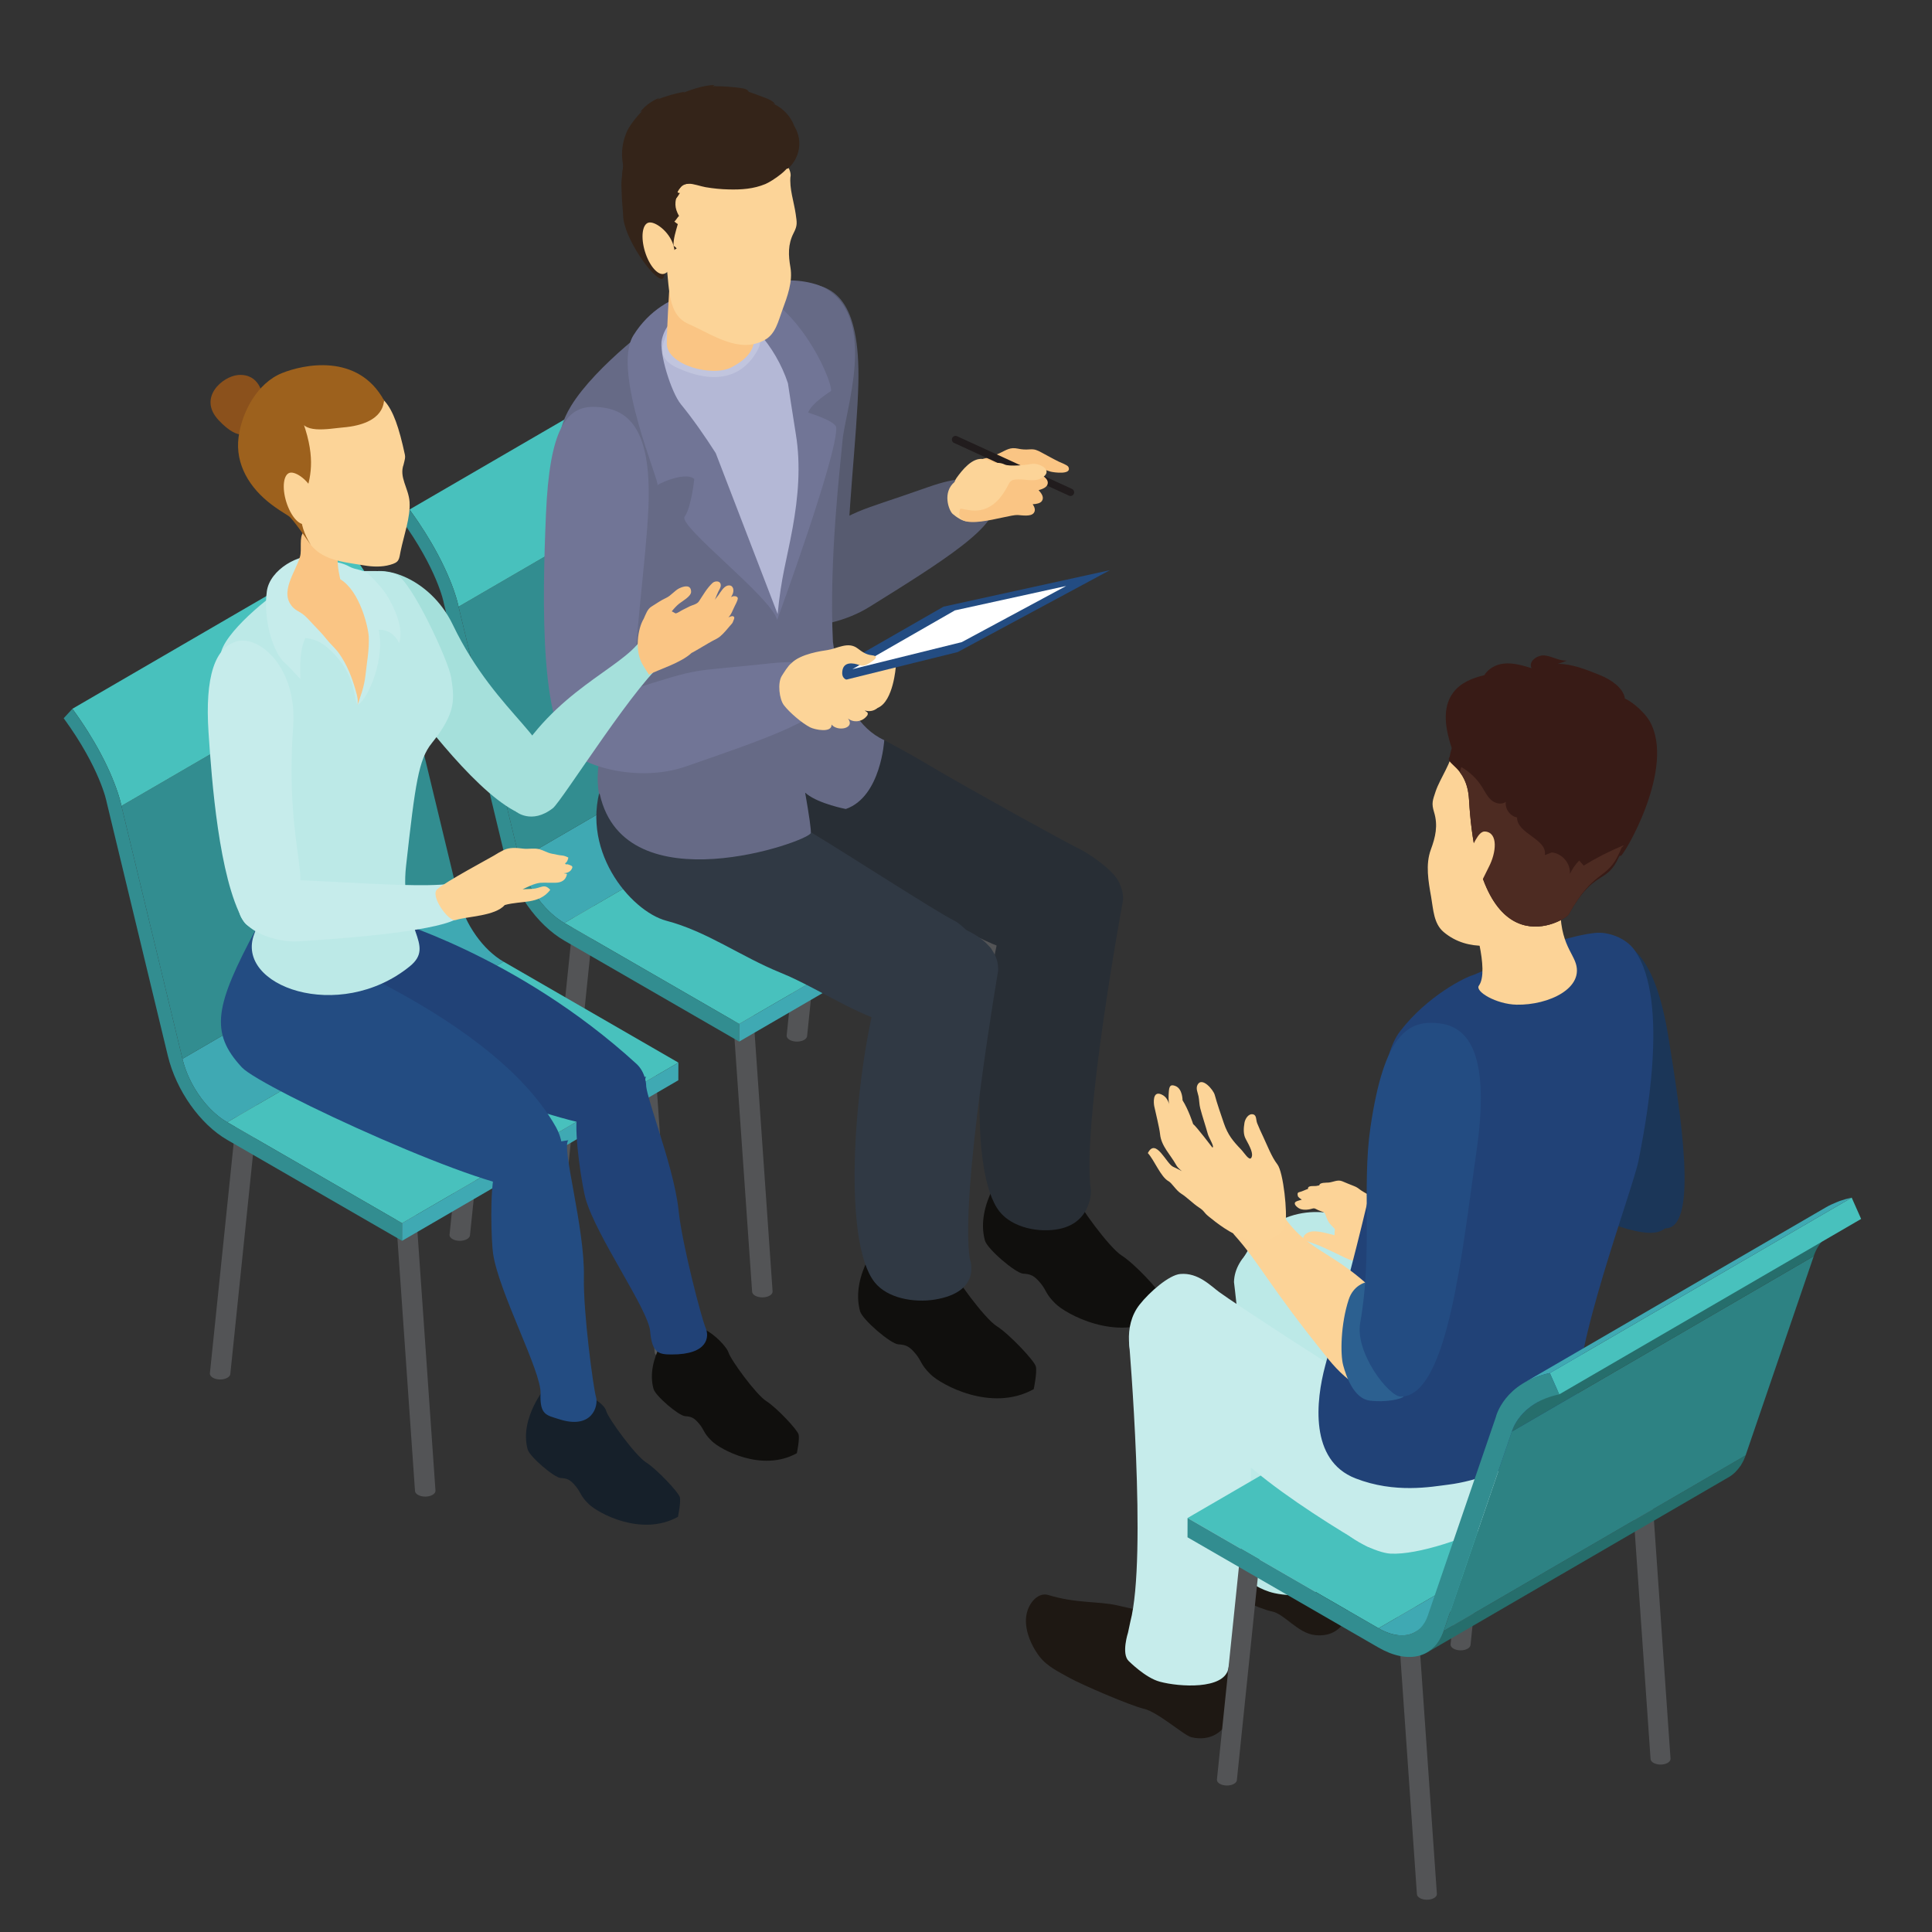 <svg width="182" height="182" viewBox="0 0 182 182" fill="none" xmlns="http://www.w3.org/2000/svg">
<rect x="0" y="0" width="182" height="182" fill="#333333" stroke="none"/>
<mask id="mask0_275_2777" style="mask-type:alpha" maskUnits="userSpaceOnUse" x="0" y="0" width="182" height="182">
<rect width="182" height="182" fill="#D9D9D9"/>
</mask>
<g mask="url(#mask0_275_2777)">
<path d="M72.781 121.663L70.85 93.915H68.918L70.85 121.663C70.85 121.967 71.281 122.216 71.813 122.217C72.347 122.219 72.78 121.973 72.781 121.668V121.663Z" fill="#535456"/>
<path d="M53.459 110.627L56.072 85.336H54.141L51.527 110.627C51.527 110.932 51.958 111.18 52.49 111.184C53.024 111.184 53.457 110.937 53.459 110.633V110.627Z" fill="#535456"/>
<path d="M95.357 108.603L93.426 80.854H91.495L93.426 108.603C93.426 108.906 93.857 109.154 94.389 109.156C94.924 109.158 95.357 108.911 95.357 108.607V108.603Z" fill="#535456"/>
<path d="M76.035 97.567L78.648 72.274H76.717L74.104 97.567C74.104 97.87 74.534 98.12 75.066 98.122C75.601 98.123 76.034 97.878 76.035 97.571V97.567" fill="#535456"/>
<path d="M78.495 71.358C78.485 71.351 78.478 71.344 78.468 71.336C78.241 71.163 78.021 70.975 77.808 70.771C77.805 70.768 77.802 70.766 77.799 70.763C77.584 70.558 77.377 70.338 77.178 70.104C77.17 70.096 77.162 70.088 77.155 70.079C76.967 69.858 76.787 69.627 76.615 69.384C76.594 69.355 76.572 69.324 76.552 69.295C76.382 69.052 76.22 68.803 76.07 68.544C76.06 68.527 76.052 68.512 76.043 68.496C75.889 68.228 75.744 67.954 75.615 67.672C75.612 67.667 75.61 67.662 75.607 67.656C75.474 67.368 75.354 67.076 75.25 66.78C75.247 66.771 75.245 66.763 75.24 66.755C75.136 66.458 75.045 66.154 74.974 65.852L48.947 80.976C48.952 80.996 48.957 81.015 48.962 81.035C48.981 81.115 49.002 81.196 49.025 81.276C49.047 81.355 49.07 81.435 49.094 81.514C49.118 81.592 49.144 81.67 49.169 81.748C49.184 81.791 49.2 81.835 49.215 81.879C49.218 81.888 49.221 81.896 49.224 81.906C49.232 81.927 49.24 81.95 49.248 81.972C49.274 82.046 49.302 82.119 49.33 82.192C49.358 82.263 49.387 82.335 49.417 82.406C49.446 82.476 49.475 82.547 49.507 82.616C49.531 82.671 49.556 82.726 49.581 82.78C49.583 82.786 49.586 82.791 49.589 82.796C49.594 82.808 49.598 82.819 49.604 82.83C49.64 82.906 49.676 82.982 49.714 83.058C49.757 83.146 49.803 83.235 49.85 83.322C49.904 83.423 49.96 83.522 50.017 83.619C50.026 83.636 50.035 83.652 50.044 83.67C50.052 83.682 50.059 83.695 50.066 83.707C50.178 83.899 50.296 84.087 50.419 84.268C50.454 84.32 50.49 84.368 50.526 84.419C50.546 84.45 50.567 84.48 50.589 84.51C50.621 84.554 50.652 84.6 50.684 84.646C50.747 84.73 50.81 84.812 50.875 84.895C50.932 84.968 50.99 85.039 51.05 85.11C51.075 85.142 51.103 85.174 51.129 85.204C51.136 85.212 51.144 85.222 51.152 85.231C51.174 85.256 51.196 85.283 51.219 85.307C51.276 85.374 51.334 85.438 51.393 85.502C51.453 85.566 51.514 85.63 51.574 85.692C51.637 85.755 51.7 85.819 51.764 85.879C51.767 85.882 51.77 85.886 51.774 85.888C51.776 85.892 51.78 85.892 51.782 85.896C51.841 85.952 51.901 86.008 51.961 86.062C52.026 86.12 52.092 86.178 52.159 86.235C52.225 86.29 52.291 86.346 52.358 86.398C52.386 86.419 52.413 86.44 52.441 86.462C52.45 86.468 52.46 86.475 52.469 86.483C52.498 86.503 52.526 86.526 52.554 86.547C52.618 86.594 52.682 86.639 52.746 86.683C52.809 86.727 52.872 86.768 52.935 86.81C52.998 86.848 53.059 86.887 53.122 86.923C53.136 86.932 53.151 86.94 53.166 86.948L79.192 71.823C78.956 71.687 78.723 71.531 78.495 71.358" fill="#3FA9B3"/>
<path d="M43.197 57.151L69.223 42.027L74.974 65.852L48.947 80.976L43.197 57.151Z" fill="#328D90"/>
<path d="M69.223 42.022C69.222 42.017 69.222 42.014 69.22 42.008C69.22 42.004 69.219 41.999 69.218 41.992C69.213 41.971 69.208 41.943 69.199 41.904C69.19 41.856 69.174 41.795 69.156 41.719C69.138 41.643 69.114 41.552 69.084 41.45C69.057 41.348 69.024 41.235 68.986 41.109C68.95 40.992 68.907 40.861 68.861 40.721C68.818 40.59 68.768 40.45 68.713 40.299C68.662 40.159 68.607 40.008 68.545 39.852C68.487 39.704 68.425 39.55 68.358 39.388C68.293 39.231 68.224 39.068 68.15 38.898C68.073 38.73 67.995 38.555 67.911 38.375C67.822 38.188 67.73 37.995 67.631 37.796C67.518 37.568 67.395 37.334 67.267 37.09C67.081 36.739 66.878 36.375 66.656 35.995C66.294 35.375 65.882 34.718 65.417 34.029C65.162 33.654 64.893 33.268 64.605 32.875L38.579 47.999C38.867 48.394 39.137 48.778 39.391 49.152C39.857 49.843 40.268 50.5 40.63 51.12C40.852 51.5 41.055 51.864 41.241 52.214C41.37 52.458 41.492 52.692 41.605 52.922C41.704 53.119 41.797 53.313 41.884 53.5C41.969 53.679 42.048 53.853 42.123 54.023C42.197 54.192 42.267 54.355 42.332 54.512C42.4 54.673 42.462 54.83 42.52 54.976C42.581 55.133 42.636 55.283 42.688 55.423C42.742 55.574 42.791 55.715 42.835 55.847C42.882 55.986 42.923 56.116 42.96 56.236C42.998 56.36 43.031 56.472 43.059 56.574C43.087 56.678 43.111 56.768 43.13 56.844C43.148 56.919 43.163 56.98 43.174 57.028C43.181 57.067 43.187 57.096 43.191 57.116C43.193 57.123 43.194 57.128 43.195 57.133C43.196 57.138 43.196 57.143 43.197 57.145C43.197 57.148 43.197 57.15 43.197 57.151L69.223 42.027C69.223 42.026 69.223 42.024 69.223 42.022" fill="#48C1BD"/>
<path d="M53.166 86.948L79.192 71.823L95.663 81.334L69.637 96.457L53.166 86.948" fill="#48C1BD"/>
<path d="M69.637 96.457L95.663 81.334L95.659 82.996L69.633 98.12L69.637 96.457" fill="#3FA9B3"/>
<path d="M38.579 47.999C42.476 53.333 43.19 57.075 43.197 57.151L48.947 80.976C49.538 83.433 51.24 85.836 53.166 86.948L69.637 96.457L69.633 98.12L53.16 88.609C50.606 87.135 48.356 83.955 47.571 80.696L41.805 56.8C41.805 56.772 41.2 53.611 37.758 48.889L38.579 47.999" fill="#328D90"/>
<path d="M71.226 36.886C71.05 44.813 70.973 58.327 74.846 59.721C75.831 60.075 79.857 57.111 79.824 54.565C79.751 48.769 80.743 41.193 80.86 36.105C81.046 28.184 78.48 26.772 75.681 26.71C72.881 26.646 71.406 28.962 71.226 36.886" fill="#575B70"/>
<path d="M81.915 57.164C88.328 53.167 94.928 49.134 93.385 47.119C92.817 46.376 93.088 43.891 87.432 45.886C79.851 48.558 81.519 47.56 75.103 51.394C73.7 52.234 68.406 55.306 69.789 57.38C71.169 59.458 77.584 59.864 81.915 57.164Z" fill="#575B70"/>
<path d="M94.891 109.874C94.891 109.874 91.835 113.388 92.783 116.859C93.005 117.663 95.673 119.936 96.379 119.982C97.106 120.027 97.412 120.151 98.017 120.872C98.622 121.604 98.462 121.858 99.429 122.811C100.395 123.767 105.138 126.426 109.145 124.206C109.145 124.206 109.483 122.611 109.346 122.063C109.203 121.526 106.846 119.016 105.667 118.275C104.488 117.528 101.568 113.506 101.346 112.719C101.123 111.926 99.932 111.332 99.932 111.332C99.932 111.332 97.922 108.283 94.891 109.874" fill="#100F0D"/>
<path d="M83.124 116.532C83.124 116.532 80.07 120.045 81.018 123.516C81.24 124.32 83.906 126.595 84.614 126.639C85.34 126.684 85.647 126.808 86.252 127.529C86.855 128.263 86.695 128.516 87.662 129.469C88.63 130.425 93.373 133.083 97.379 130.864C97.379 130.864 97.717 129.268 97.579 128.72C97.438 128.183 95.079 125.673 93.901 124.932C92.721 124.185 89.803 120.164 89.581 119.376C89.357 118.583 88.167 117.991 88.167 117.991C88.167 117.991 86.155 114.94 83.124 116.532" fill="#100F0D"/>
<path d="M94.112 88.061C94.697 85.599 94.555 83.593 94.831 80.824C95.032 78.785 105.997 79.825 105.795 84.788C105.795 84.788 101.858 105.959 102.771 112.171C102.771 112.171 102.861 115.124 99.812 115.765C97.902 116.168 95.368 115.659 94.158 114.131C91.189 110.377 92.156 96.328 94.112 88.061" fill="#282E35"/>
<path d="M74.621 80.015C78.16 81.761 81.652 83.395 85.306 84.875C89.633 86.628 93.969 90.063 98.785 90.272C100.239 90.339 103.123 89.537 104.182 87.156C104.791 85.776 105.765 84.244 105.452 83.233C105.101 82.103 102.602 80.419 101.733 79.997C100.103 79.205 90.684 73.977 87.702 72.195C85.268 70.743 83.697 69.941 80.935 68.457C80.935 68.457 77.503 65.748 73.683 71.473C69.623 77.551 69.623 77.551 74.621 80.015" fill="#282E35"/>
<path d="M62.775 86.737C66.587 87.739 69.802 90.112 73.454 91.599C77.782 93.351 82.118 96.783 86.935 96.997C88.39 97.059 91.274 96.26 92.332 93.881C92.944 92.503 94.103 89.463 93.092 89.153C92.039 88.828 90.751 87.137 89.882 86.719C88.255 85.928 79.693 80.38 76.713 78.599C74.278 77.145 72.388 74.537 69.623 73.048C69.623 73.048 59.282 67.044 56.829 73.469C54.373 79.895 59.395 85.847 62.775 86.737" fill="#303944"/>
<path d="M79.032 63.784C79.032 63.784 78.634 63.724 78.469 60.582C78.493 60.94 78.609 62.243 79.032 63.784L78.465 60.488C78.07 52.718 79.2 43.532 79.364 41.542C79.589 38.73 82.677 30.192 77.893 27.238C76.669 26.482 74.429 26.247 73.155 26.534C68.607 27.548 63.478 29.438 62.734 29.734C62.138 29.971 56.145 34.411 53.805 38.224C52.083 41.026 52.848 42.791 53.006 43.546C53.518 45.976 56.506 65.7 56.895 67.94C57.149 69.418 55.941 71.858 56.412 74.732H56.406C56.424 74.732 56.455 74.716 56.477 74.818C56.488 74.863 56.496 74.799 56.508 74.843C58.9 85.378 76.154 79.278 76.376 78.478C76.436 78.263 76.213 76.758 75.855 74.711C75.862 74.707 75.868 74.69 75.874 74.684C75.921 74.73 75.968 74.772 76.017 74.811C77.204 75.736 79.677 76.21 79.677 76.21C82.997 75.063 83.3 69.724 83.3 69.724C80.84 68.606 79.628 65.96 79.032 63.784" fill="#666A86"/>
<path d="M68.744 27.132C68.251 27.183 62.696 26.747 59.671 31.589C57.562 34.969 62.295 45.675 61.93 45.735C61.57 45.797 64.473 44.317 65.402 45.123C65.402 45.123 65.133 47.78 64.496 48.672C63.864 49.568 72.628 56.224 73.213 58.396C73.213 58.396 78.972 42.669 78.771 40.265C78.717 39.652 76.132 38.869 76.132 38.869C76.424 37.987 78.289 36.832 78.289 36.832C78.418 35.656 74.316 26.572 68.744 27.132" fill="#717596"/>
<path d="M67.424 42.684C66.441 41.143 65.259 39.443 64.143 38.083C63.23 36.974 62.052 33.192 62.354 31.957C63.001 29.328 65.525 29.166 67.356 29.145C70.211 29.122 73.091 32.65 74.225 36.1C74.225 36.1 74.707 39.288 74.971 40.903C75.453 43.822 75.193 46.83 74.663 49.751C74.126 52.719 73.59 54.315 73.257 57.848L67.424 42.684" fill="#B4B8D6"/>
<path d="M62.452 33.428C62.452 33.428 62.264 32.856 62.59 32.01C62.685 31.763 62.741 31.543 62.832 31.336L70.796 30.48C70.968 30.59 71.131 30.718 71.29 30.848C71.545 31.322 71.836 32.154 71.359 33.007C70.638 34.3 68.695 36.86 63.818 34.66C63.294 34.424 62.676 34.03 62.452 33.428" fill="#C1C5DE"/>
<path d="M63.046 20.607C63.043 22.804 63.414 23.915 63.11 26.559C63.014 27.403 62.816 31.192 62.816 32.371C62.816 34.372 67.076 35.555 68.912 34.6C71.165 33.428 71.285 32.106 70.823 30.798C70.437 29.706 70.868 27.987 70.471 26.86C70.037 25.612 68.858 24.932 68.858 23.627L63.046 20.607" fill="#FAC584"/>
<path d="M82.348 94.719C82.931 92.259 82.788 90.256 83.064 87.484C83.265 85.44 94.232 86.487 94.028 91.448C94.028 91.448 90.436 112.337 91.352 118.552C91.352 118.552 92.601 121.696 88.046 122.427C86.117 122.735 83.602 122.317 82.392 120.791C79.422 117.032 80.392 102.988 82.348 94.719" fill="#303944"/>
<path d="M74.468 16.575C74.348 17.777 74.784 18.967 74.956 20.151C75.075 20.984 75.136 21.229 74.768 21.94C74.207 23.021 74.265 24.056 74.459 25.181C74.695 26.535 74.175 27.919 73.695 29.221C73.322 30.233 73.07 31.441 72.084 31.999C69.63 33.389 67.138 31.508 64.84 30.509C62.56 29.52 63.186 26.161 62.601 24.171C61.542 20.569 62.876 15.737 66.848 14.499C68.624 13.941 71.494 13.824 73.213 14.624C73.81 14.904 74.92 16.355 74.302 16.977L74.468 16.575" fill="#FCD498"/>
<path d="M61.875 10.201C64.307 8.337 68.818 9.372 72.405 11.4C74.195 12.411 74.429 15.012 74.429 15.012C74.787 15.761 72.646 17.113 72.106 17.335C70.986 17.8 69.855 17.875 68.653 17.845C67.929 17.831 67.164 17.753 66.465 17.633C66.014 17.555 65.311 17.297 64.874 17.307C63.752 17.329 63.617 18.813 63.346 19.679C63.119 20.407 62.814 20.983 62.691 21.777C62.632 22.139 62.938 26.211 62.359 26.268C61.563 26.347 58.74 22.389 58.702 20.307C58.674 18.929 57.574 13.489 61.875 10.201Z" fill="#342419"/>
<path d="M51.432 48.414C51.097 56.338 50.744 69.846 54.584 71.314C55.566 71.694 59.649 68.815 59.67 66.263C59.726 60.311 60.87 52.779 61.082 47.828C61.419 39.911 58.887 38.447 56.094 38.331C53.296 38.208 51.772 40.495 51.432 48.414Z" fill="#717596"/>
<path d="M64.62 72.2C71.43 69.826 78.957 67.394 78.09 65.059C77.766 64.18 78.542 61.848 72.579 62.489C64.588 63.352 66.44 62.763 59.316 65.02C57.757 65.515 51.9 67.29 52.768 69.627C53.636 71.963 59.803 73.885 64.62 72.2" fill="#717596"/>
<path d="M84.386 62.809C84.386 62.809 84.163 66.041 82.709 66.673C81.258 67.313 78.648 64.167 78.648 64.167L84.386 62.809Z" fill="#FCD498"/>
<path d="M104.563 53.709L90.216 61.427L74.766 65.248L88.882 57.149L104.563 53.709" fill="#234C82"/>
<path d="M89.953 57.5L100.435 55.202L90.602 60.49L80.299 63.038L89.953 57.5" fill="white"/>
<path d="M89.946 45.387C90.186 45.198 90.34 44.94 90.579 44.766C91.385 44.176 91.813 45.458 92.29 45.964C92.564 46.256 92.881 46.554 93.207 46.783C93.547 47.019 91.535 49.035 91.111 49.098C90.711 49.154 90.035 48.664 89.747 48.416C89.389 48.107 88.732 46.366 89.946 45.387Z" fill="#FCD498"/>
<path d="M92.286 43.391C92.394 43.227 92.855 43.176 93.061 43.112C93.465 42.98 93.831 42.853 94.216 42.668C94.831 42.374 95.166 42.113 95.874 42.261C96.285 42.348 96.585 42.362 96.994 42.332C97.486 42.297 97.686 42.4 98.118 42.628C98.671 42.921 99.195 43.224 99.758 43.497C99.933 43.581 100.565 43.81 100.647 43.986C101.011 44.756 99.261 44.508 98.966 44.428C98.476 44.293 97.995 44.052 97.502 44.002C96.752 43.928 95.828 44.292 95.144 44.594C94.757 44.767 94.441 44.984 93.997 44.993C93.385 45.007 92.702 44.879 92.112 44.789L92.286 43.391" fill="#FAC584"/>
<path d="M100.877 46.723C100.996 46.711 101.104 46.639 101.158 46.52C101.237 46.347 101.163 46.14 100.989 46.06L90.162 41.093C89.99 41.013 89.783 41.091 89.702 41.264C89.623 41.44 89.699 41.643 89.873 41.725L100.699 46.691C100.754 46.719 100.816 46.728 100.877 46.723Z" fill="#211C1D"/>
<path d="M90.475 47.879C90.394 48.493 94.313 44.392 94.412 44.469H97.679C98.072 44.712 98.875 45.097 98.673 45.648C98.573 45.924 98.198 46.076 97.84 46.176C98.124 46.484 98.378 46.855 98.153 47.191C98.001 47.417 97.638 47.483 97.284 47.499C97.47 47.779 97.578 48.081 97.376 48.333C97.091 48.689 96.263 48.539 95.872 48.516C94.85 48.457 89.55 50.412 90.475 47.879" fill="#FAC584"/>
<path d="M90.23 47.651C90.56 48.132 95.028 45.245 94.782 44.665C94.4 43.768 93.308 43.356 92.609 43.243C91.594 43.084 90.648 44.267 90.104 45.031C89.814 45.435 89.8 46.076 90.008 46.716C90.311 47.647 90.23 47.651 90.23 47.651Z" fill="#FCD498"/>
<path d="M94.639 43.756C95.089 43.973 96.734 43.793 97.167 43.709C97.846 43.577 99.202 44.232 98.282 44.931C97.581 45.464 96.694 45.136 95.924 45.161C95.289 45.181 95.197 45.249 94.932 45.769C94.703 46.215 94.425 46.645 94.095 47.024C93.412 47.793 92.501 48.204 91.465 48.075C91.062 48.024 90.283 47.94 90.025 47.596C89.24 46.549 90.537 45.696 91.347 45.248C91.902 44.947 92.241 44.679 92.669 44.232C93.186 43.691 93.925 43.415 94.639 43.756" fill="#FCD498"/>
<path d="M74.542 62.484C75.413 61.581 77.445 61.315 77.935 61.241C78.891 61.096 79.899 60.403 80.79 61.083C81.246 61.429 81.595 61.67 82.138 61.728C82.715 61.788 82.548 62.031 82.141 62.309C81.775 62.556 81.401 62.822 80.963 62.656C80.384 62.441 79.463 62.294 79.35 63.221C79.235 64.137 79.985 64.056 80.608 64.374C81.357 64.758 81.767 64.612 82.833 65.94C83.169 66.422 82.392 67.219 81.471 66.927C81.541 67.044 81.86 67.067 81.712 67.376C81.241 68.046 80.395 68.093 79.882 67.686C80.597 68.604 78.925 68.963 78.335 68.258C78.379 69.08 76.748 68.737 76.322 68.52C75.545 68.124 74.36 67.108 73.844 66.428C73.414 65.868 73.229 64.352 73.643 63.681C73.826 63.395 74.258 62.68 74.542 62.484" fill="#FCD498"/>
<path d="M74.244 15.871C74.861 15.326 75.249 14.527 75.295 13.703C75.34 12.88 75.044 12.044 74.49 11.432C74.61 11.608 74.73 11.786 74.85 11.96C74.508 10.936 73.684 10.084 72.672 9.708C72.791 9.743 72.91 9.779 73.028 9.814C72.798 9.499 72.416 9.342 72.052 9.203C71.365 8.94 70.674 8.691 69.978 8.456C70.119 8.632 70.337 8.744 70.563 8.754C70.541 8.471 70.196 8.355 69.917 8.314C68.951 8.171 67.972 8.106 66.997 8.119C67.11 8.144 67.237 8.094 67.304 8C66.136 8.05 65.022 8.479 63.931 8.9C64.136 8.86 64.331 8.768 64.496 8.639C63.616 8.799 62.751 9.046 61.919 9.372C61.992 9.318 62.066 9.263 62.141 9.207C61.422 9.482 60.779 9.951 60.297 10.552C60.394 10.527 60.484 10.476 60.556 10.407C59.889 11.055 59.328 11.812 58.899 12.638C59.013 12.439 59.127 12.242 59.24 12.044C58.595 13.196 58.426 14.606 58.78 15.879C58.895 15.49 58.777 15.075 58.659 14.686C58.835 16.142 58.369 16.802 58.648 18.24L74.244 15.871" fill="#342419"/>
<path d="M62.769 17.127C63.161 17.196 62.962 17.616 62.697 17.991C63.075 18.072 63.462 18.103 63.856 18.134C63.535 19.044 63.529 19.568 63.967 20.349C63.826 20.449 63.66 20.776 63.526 20.872C63.631 20.935 63.721 21.04 63.852 21.108C63.657 21.801 63.423 22.512 63.446 23.16C63.626 23.243 63.635 23.305 63.749 23.401C63.479 23.525 63.28 23.831 63.024 23.952C63.246 24.34 63.133 24.347 62.992 24.794C62.546 23.698 61.283 24.009 61.538 22.425C61.45 22.474 61.337 22.515 61.222 22.592C61.307 20.836 60.473 21.389 59.467 20.32L62.769 17.127" fill="#342419"/>
<path d="M60.76 23.71C61.17 25.04 61.976 25.973 62.56 25.793C63.143 25.612 63.85 24.434 63.439 23.101C63.033 21.772 61.662 20.796 61.078 20.977C60.493 21.154 60.352 22.381 60.76 23.71" fill="#FCD498"/>
<path d="M63.481 16.98C63.674 17.064 64.132 17.267 64.159 17.496C64.185 17.736 63.429 18.147 64.048 18.181C63.852 18.524 63.419 19.115 63.114 19.36C62.775 19.635 62.692 19.58 62.234 19.42C60.746 18.899 60.011 16.243 62.286 16.46L63.481 16.98Z" fill="#342419"/>
<path d="M126.291 147.011C126.631 147.814 127.216 151.762 126.86 152.444C126.397 153.343 125.512 154.219 123.871 154.03C122.231 153.843 120.991 152.02 119.807 151.799C118.732 151.604 115.143 149.96 112.697 148.691C111.441 148.046 109.834 145.823 110.247 144.51C110.549 143.556 112.496 142.514 113.156 142.688C115.475 143.303 116.373 143.126 117.987 143.407C119.416 143.655 119.125 143.695 120.564 143.763C121.157 143.79 123.813 143.58 123.785 144.571L126.291 147.011" fill="#1E1813"/>
<path d="M127.509 122.711C127.084 120.207 127.351 118.211 127.253 115.42C127.177 113.365 116.353 115.792 116.245 120.775C116.245 120.775 118.624 140.136 117.316 146.296L117.147 147.321C117.147 147.321 116.835 148.257 117.581 148.897C117.639 148.936 118.681 149.78 120.055 150.079C121.968 150.5 124.508 150.259 125.815 148.8C129.025 145.233 128.947 131.112 127.509 122.711" fill="#BCE9E7"/>
<path d="M114.505 154.52C114.852 155.443 116.636 158.73 115.672 161.983C115.344 163.083 114.039 164.086 112.225 163.65C111.541 163.484 109.058 161.26 107.735 160.964C106.526 160.692 101.874 158.691 100.763 158.068C99.772 157.511 98.633 156.978 97.933 156.062C97.072 154.942 96.29 153.136 96.813 151.67C97.197 150.606 98.019 150.027 98.758 150.255C101.344 151.048 103.365 150.828 105.173 151.214C106.777 151.552 107.313 151.779 108.929 151.916C109.598 151.97 114.505 154.52 114.505 154.52" fill="#1E1813"/>
<path d="M117.481 130.783C117.175 128.27 116.82 128.039 116.853 125.248C116.876 123.19 106.7 121.452 106.359 126.426C106.359 126.426 108.084 146.676 106.481 152.767L106.265 153.787C106.265 153.787 105.611 155.794 106.327 156.474C106.381 156.516 107.896 158.056 109.252 158.419C111.143 158.931 115.244 159.156 115.697 157.251C117.193 150.952 118.52 139.24 117.481 130.783" fill="#C6ECEB"/>
<path d="M41.023 140.431L39.092 112.683H37.161L39.092 140.431C39.092 140.735 39.523 140.984 40.055 140.985C40.59 140.987 41.022 140.741 41.023 140.437V140.431" fill="#535456"/>
<path d="M21.701 129.396L24.314 104.104H22.383L19.77 129.396C19.77 129.699 20.201 129.949 20.733 129.951C21.268 129.952 21.7 129.707 21.701 129.401V129.396" fill="#535456"/>
<path d="M63.599 127.369L61.668 99.621H59.736L61.668 127.369C61.668 127.672 62.099 127.922 62.631 127.924C63.166 127.925 63.599 127.678 63.599 127.374V127.369Z" fill="#535456"/>
<path d="M44.277 116.334L46.891 91.042H44.959L42.346 116.334C42.346 116.639 42.776 116.887 43.309 116.89C43.843 116.89 44.276 116.644 44.277 116.34V116.334Z" fill="#535456"/>
<path d="M46.738 90.127C46.728 90.119 46.719 90.111 46.709 90.104C46.484 89.932 46.264 89.743 46.05 89.54C46.047 89.538 46.044 89.535 46.042 89.532C45.827 89.327 45.619 89.107 45.42 88.874C45.413 88.866 45.404 88.856 45.397 88.847C45.209 88.627 45.03 88.394 44.857 88.154C44.836 88.123 44.815 88.092 44.794 88.062C44.624 87.82 44.462 87.57 44.312 87.311C44.302 87.296 44.294 87.28 44.285 87.266C44.131 86.996 43.986 86.722 43.857 86.44C43.855 86.435 43.852 86.43 43.849 86.424C43.716 86.136 43.596 85.844 43.493 85.548C43.49 85.54 43.487 85.531 43.483 85.523C43.379 85.224 43.288 84.923 43.216 84.619L17.19 99.744C17.194 99.764 17.198 99.784 17.204 99.803C17.224 99.883 17.245 99.963 17.267 100.043C17.29 100.123 17.312 100.202 17.336 100.282C17.361 100.359 17.385 100.438 17.412 100.516C17.425 100.56 17.442 100.604 17.457 100.647C17.461 100.655 17.463 100.664 17.466 100.672C17.475 100.696 17.482 100.719 17.49 100.742C17.517 100.814 17.544 100.887 17.572 100.96C17.599 101.032 17.629 101.103 17.659 101.174C17.688 101.246 17.718 101.315 17.748 101.386C17.772 101.44 17.797 101.494 17.823 101.548C17.826 101.554 17.829 101.559 17.831 101.564C17.835 101.576 17.841 101.587 17.845 101.599C17.882 101.675 17.918 101.751 17.956 101.824C18 101.915 18.046 102.003 18.092 102.09C18.146 102.191 18.202 102.29 18.258 102.388C18.268 102.404 18.276 102.422 18.286 102.436C18.293 102.45 18.3 102.463 18.308 102.475C18.421 102.667 18.538 102.855 18.663 103.038C18.696 103.088 18.732 103.136 18.768 103.188C18.788 103.218 18.81 103.248 18.831 103.278C18.863 103.323 18.894 103.368 18.926 103.412C18.989 103.498 19.052 103.58 19.117 103.662C19.174 103.735 19.232 103.808 19.291 103.878C19.318 103.911 19.344 103.94 19.371 103.972C19.38 103.98 19.386 103.99 19.394 103.999C19.416 104.024 19.439 104.051 19.461 104.076C19.518 104.142 19.576 104.207 19.635 104.27C19.695 104.334 19.756 104.398 19.816 104.459C19.879 104.524 19.942 104.586 20.006 104.647C20.01 104.651 20.012 104.654 20.017 104.656C20.02 104.659 20.022 104.662 20.024 104.664C20.083 104.72 20.143 104.776 20.202 104.83C20.268 104.888 20.334 104.947 20.402 105.003C20.467 105.059 20.533 105.114 20.601 105.166C20.628 105.188 20.656 105.207 20.683 105.228C20.693 105.236 20.702 105.244 20.712 105.251C20.74 105.272 20.768 105.295 20.797 105.316C20.86 105.362 20.924 105.408 20.988 105.452C21.052 105.495 21.114 105.536 21.178 105.576C21.239 105.616 21.302 105.654 21.364 105.692C21.378 105.699 21.392 105.707 21.408 105.716L47.434 90.591C47.198 90.455 46.965 90.299 46.738 90.127" fill="#3FA9B3"/>
<path d="M11.439 75.919L37.466 60.795L43.216 84.619L17.19 99.744L11.439 75.919" fill="#328D90"/>
<path d="M37.466 60.79C37.464 60.787 37.463 60.783 37.462 60.778C37.462 60.772 37.461 60.766 37.459 60.759C37.456 60.739 37.45 60.71 37.442 60.674C37.432 60.626 37.416 60.564 37.398 60.488C37.38 60.412 37.356 60.32 37.326 60.216C37.3 60.118 37.266 60.004 37.228 59.879C37.192 59.759 37.15 59.63 37.103 59.49C37.06 59.358 37.01 59.218 36.956 59.067C36.904 58.926 36.849 58.776 36.787 58.622C36.73 58.472 36.668 58.316 36.6 58.155C36.534 57.999 36.466 57.835 36.391 57.667C36.316 57.498 36.237 57.323 36.153 57.143C36.065 56.956 35.972 56.763 35.873 56.564C35.76 56.338 35.638 56.102 35.509 55.858C35.324 55.508 35.12 55.143 34.898 54.764C34.536 54.143 34.125 53.487 33.659 52.798C33.405 52.422 33.135 52.036 32.847 51.644L6.821 66.768C7.109 67.16 7.38 67.547 7.632 67.922C8.1 68.611 8.51 69.268 8.872 69.888C9.094 70.267 9.297 70.632 9.484 70.983C9.613 71.226 9.734 71.462 9.847 71.688C9.946 71.888 10.039 72.08 10.127 72.267C10.211 72.448 10.291 72.622 10.366 72.791C10.44 72.96 10.51 73.123 10.574 73.28C10.642 73.442 10.704 73.596 10.761 73.746C10.823 73.9 10.879 74.051 10.93 74.191C10.984 74.342 11.033 74.482 11.077 74.614C11.125 74.754 11.166 74.884 11.202 75.003C11.24 75.127 11.274 75.242 11.302 75.343C11.33 75.446 11.354 75.536 11.372 75.612C11.392 75.688 11.405 75.75 11.415 75.798C11.424 75.835 11.429 75.863 11.433 75.884C11.435 75.891 11.436 75.896 11.436 75.903C11.438 75.907 11.438 75.911 11.439 75.914C11.439 75.916 11.439 75.918 11.439 75.919L37.466 60.795C37.466 60.795 37.466 60.791 37.466 60.79Z" fill="#48C1BD"/>
<path d="M21.408 105.716L47.434 90.591L63.906 100.101L37.879 115.227L21.408 105.716" fill="#48C1BD"/>
<path d="M37.879 115.227L63.906 100.102L63.901 101.763L37.875 116.888L37.879 115.227" fill="#3FA9B3"/>
<path d="M6.821 66.768C10.719 72.102 11.432 75.841 11.439 75.919L17.19 99.744C17.781 102.202 19.482 104.604 21.408 105.716L37.879 115.227L37.875 116.888L21.402 107.378C18.849 105.903 16.599 102.723 15.813 99.466L10.048 75.567C10.048 75.54 9.442 72.377 6 67.659L6.821 66.768" fill="#328D90"/>
<path d="M24.7 37.417C24.78 37.176 24.432 35.161 22.424 35.328C20.992 35.448 18.592 37.445 20.601 39.588C22.61 41.731 23.441 40.687 23.441 40.687L24.7 37.417" fill="#8B511C"/>
<path d="M36.279 63.136C38.938 66.799 44.374 74.163 48.44 76.372C50.336 77.402 50.72 73.879 51.082 73.282C53.054 70.048 46.882 67.662 42.651 58.842C40.466 54.288 35.531 52.831 34.008 54.4C32.482 55.978 33.183 58.872 36.279 63.136" fill="#A5E0DB"/>
<path d="M63.298 125.058C63.298 125.058 60.774 127.965 61.562 130.832C61.741 131.5 63.943 133.369 64.53 133.406C65.125 133.446 65.381 133.543 65.88 134.145C66.377 134.751 66.244 134.96 67.045 135.744C67.843 136.535 71.759 138.725 75.064 136.897C75.064 136.897 75.346 135.573 75.227 135.127C75.112 134.679 73.168 132.611 72.194 131.993C71.221 131.383 68.81 128.064 68.627 127.405C68.443 126.759 65.8 123.753 63.298 125.058" fill="#100F0D"/>
<path d="M36.334 86.499C36.334 86.499 48.698 89.927 59.948 100.209C61.526 101.651 61.242 105.091 57.981 106.06C54.72 107.037 33.516 98.649 33.395 95.952C33.274 93.249 30.422 86.213 36.334 86.499" fill="#214277"/>
<path d="M51.531 130.488C51.531 130.488 48.888 133.527 49.705 136.532C49.898 137.231 52.206 139.195 52.819 139.232C53.448 139.271 53.712 139.379 54.234 140.008C54.759 140.638 54.62 140.858 55.456 141.684C56.294 142.508 60.397 144.806 63.864 142.89C63.864 142.89 64.159 141.508 64.042 141.036C63.917 140.571 61.876 138.4 60.855 137.756C59.838 137.104 57.31 133.627 57.118 132.947C56.926 132.26 55.892 131.746 55.892 131.746C55.892 131.746 54.153 129.111 51.531 130.488" fill="#16202A"/>
<path d="M24.132 87.485C24.132 87.485 45.987 94.807 52.373 106.177C53.42 108.043 53.405 111.121 50.098 111.916C46.79 112.719 24.635 102.531 22.788 100.552C19.703 97.237 20.288 94.689 24.132 87.485Z" fill="#234C82"/>
<path d="M54.361 105.049C54.06 107.052 54.884 111.924 55.158 112.896C56.159 116.475 61.077 123.352 61.248 125.415C61.42 127.477 62.077 127.592 63.252 127.596C66.74 127.612 66.829 125.896 66.47 125.085C66.111 124.272 64.263 117.276 63.926 114.041C63.442 109.392 60.24 102.093 60.867 101.421C60.867 101.421 54.664 103.048 54.361 105.049Z" fill="#214277"/>
<path d="M23.596 66.668C22.814 64.862 20.212 63.337 20.864 61.304C21.545 59.178 26.024 55.548 27.911 54.678C30.119 53.663 32.415 53.833 34.861 53.792C35.614 53.784 36.566 53.812 37.267 54.069C38.725 54.605 42.284 62.322 42.505 63.84C42.794 65.811 43.017 67.099 40.672 70.012C39.436 71.545 39.119 73.796 38.252 81.573C37.596 87.448 41.14 88.981 38.591 91.041C31.929 96.425 22.08 92.879 23.95 87.992C25.34 84.368 24.713 80.364 23.961 76.549C22.99 71.611 24.352 68.401 23.596 66.668" fill="#BCE9E7"/>
<path d="M33.669 66.38C34.288 66.372 36.326 62.601 35.682 59.325C36.508 59.296 37.234 59.771 37.598 60.591C38.053 59.223 37.215 57.356 36.493 56.165C36.071 55.471 35.291 54.612 34.696 54.077C34.201 53.632 33.511 53.707 32.912 53.375C31.808 52.764 30.295 52.796 29.083 52.633C28.306 52.528 30.729 52.559 29.978 52.411C28.233 52.068 25.428 53.635 25.139 55.688C24.769 58.317 25.715 61.511 26.859 62.476C27.317 62.863 27.811 63.473 28.294 63.96C28.272 62.609 28.213 61.331 28.765 60.101C29.724 60.212 30.333 60.501 31.148 61.277C33.551 63.565 33.24 65.58 33.669 66.38" fill="#C6ECEB"/>
<path d="M32.052 54.567C33.932 55.688 34.7 59.171 34.735 59.959C34.794 61.224 34.562 62.371 34.427 63.619C34.312 64.679 33.959 65.639 33.598 66.624C33.829 66.152 33.634 65.5 33.503 65.033C33.161 63.817 32.676 62.589 31.937 61.552C31.583 61.056 31.104 60.653 30.721 60.167C30.34 59.68 29.892 59.237 29.467 58.785C29.165 58.464 28.861 58.101 28.506 57.84C28.288 57.68 28.061 57.581 27.889 57.371C27.738 57.184 26.995 56.389 27.28 56.28L32.052 54.567Z" fill="#FAC584"/>
<path d="M31.924 50.922C32.13 51.356 31.84 52.048 31.814 52.603C31.773 53.436 31.987 54.202 32.14 55.007C32.288 55.785 32.655 56.651 32.14 57.244C31.274 58.245 28.535 58.105 27.683 57.301C26.187 55.891 27.862 53.894 28.27 52.413C28.445 51.796 28.162 50.578 28.588 50.142C29.831 48.884 31.936 51.3 32.458 52.092L31.924 50.922Z" fill="#FAC584"/>
<path d="M25.64 38.955C26.649 36.273 30.199 36.925 33.055 36.793C35.947 36.664 37.034 37.652 38.143 42.841C38.198 43.099 38.138 43.279 38.024 43.739C38.024 43.741 38.024 43.741 38.026 43.747C37.57 44.957 38.489 45.979 38.581 47.268C38.681 48.72 38.026 50.505 37.745 51.899C37.578 52.733 37.628 52.963 36.745 53.208C35.965 53.432 35.078 53.397 34.31 53.264C32.835 53.011 31.113 52.881 29.913 51.952C28.606 50.943 28.174 49.26 27.641 47.817C26.758 45.423 24.69 41.467 25.64 38.955" fill="#FCD498"/>
<path d="M36.195 37.751C33.733 33.221 28.58 34.327 26.554 35.151C24.229 36.095 22.785 38.815 22.474 41.181C22.135 43.78 23.558 45.996 25.552 47.509C26.071 47.907 26.645 48.272 27.202 48.619C27.581 48.856 29.017 50.983 29.283 51.343C26.507 46.815 31.216 46.515 28.315 39.164C28.208 40.976 31.019 40.376 32.28 40.271C36.391 39.932 36.098 37.723 36.195 37.751Z" fill="#9D611D"/>
<path d="M46.641 110.199C46.092 112.148 46.299 117.084 46.447 118.083C46.992 121.759 51.01 129.199 50.921 131.267C50.834 133.333 51.52 133.316 52.636 133.682C55.779 134.715 56.398 132.443 56.144 131.593C55.89 130.741 54.932 123.568 55.005 120.317C55.107 115.644 52.845 108.003 53.548 107.413C53.548 107.413 47.192 108.251 46.641 110.199" fill="#234C82"/>
<path d="M62.837 62.187C60.346 63.613 52.949 75.461 52.08 76.136C50.06 77.705 48.593 76.444 48.593 76.444C48.477 74.995 47.945 75.495 47.814 73.237C47.803 73.044 49.437 70.704 49.431 70.519C49.55 70.357 49.72 69.827 49.833 69.679C54.296 63.78 60.207 62.22 60.879 59.16C61.163 57.885 64.752 61.087 62.837 62.187Z" fill="#A5E0DB"/>
<path d="M67.12 60.375C66.802 60.54 65.553 61.303 65.222 61.471C65.205 61.479 65.181 61.487 65.153 61.504C64.134 62.458 62.074 63.058 61.13 63.552L60.608 62.726C59.71 61.344 60.106 59.158 60.638 58.295C60.834 57.872 60.983 57.368 61.389 57.13C61.95 56.788 62.208 56.575 62.763 56.319C63.218 56.108 63.555 55.627 64.005 55.412C64.424 55.214 65.107 55.035 65.104 55.756C65.103 56.186 64.244 56.651 63.971 56.871C63.745 57.058 63.505 57.306 63.282 57.59C63.4 57.648 63.518 57.711 63.634 57.784C63.872 57.75 64.088 57.556 64.304 57.455C64.54 57.342 64.766 57.223 64.997 57.108C65.281 56.975 65.658 56.92 65.841 56.647C66.256 56.027 66.575 55.434 67.117 54.92C67.34 54.71 67.884 54.671 67.898 55.127C67.903 55.354 67.763 55.535 67.663 55.738C67.556 55.948 67.487 56.17 67.391 56.388C67.372 56.427 67.357 56.466 67.336 56.504C67.462 56.348 67.579 56.199 67.686 56.048C67.869 55.794 68.156 55.28 68.508 55.174C68.992 55.035 69.189 55.458 69.04 55.906C68.999 56.019 68.94 56.13 68.87 56.248C68.919 56.226 68.971 56.196 69.024 56.18C69.142 56.14 69.418 56.143 69.492 56.311C69.54 56.422 69.408 56.696 69.366 56.788C69.249 57.034 69.118 57.276 69.013 57.524C68.902 57.787 68.793 57.974 68.619 58.16C68.802 58.076 69.075 57.952 69.163 58.15C69.203 58.232 69.097 58.439 69.068 58.523C69.009 58.703 68.944 58.754 68.819 58.894C68.489 59.271 68.209 59.647 67.816 59.971C67.604 60.144 67.361 60.247 67.12 60.375" fill="#FAC584"/>
<path d="M23.896 83.079C24.743 82.32 38.073 83.812 42.326 83.265C44.582 82.973 43.995 84.972 43.415 86.192C42.84 87.403 35.327 88.24 28.124 88.676C25.057 88.863 20.02 86.569 23.896 83.079" fill="#C6ECEB"/>
<path d="M19.645 69.005C19.944 73.52 20.623 82.649 22.889 86.684C23.946 88.565 26.146 85.787 26.771 85.475C30.162 83.788 26.732 80.932 27.618 68.439C28.006 62.945 24.5 59.884 22.375 60.401C20.244 60.923 19.295 63.747 19.645 69.005Z" fill="#C6ECEB"/>
<path d="M42.914 86.672C42.256 86.872 40.392 84.261 41.241 83.731C41.876 83.118 46.319 80.735 46.521 80.603C46.866 80.383 47.093 80.26 47.462 80.073C47.974 79.82 48.656 79.86 49.233 79.938C49.775 80.013 50.297 79.863 50.817 80C51.218 80.111 51.589 80.352 51.987 80.42C52.327 80.484 52.633 80.566 52.984 80.594C53.142 80.607 53.402 80.708 53.538 80.783C53.523 80.943 53.418 81.24 53.232 81.322C53.313 81.517 53.352 81.363 53.545 81.442C53.688 81.501 53.976 81.556 53.91 81.743C53.728 82.284 53.106 82.259 53.106 82.259C53.197 82.299 53.317 82.284 53.412 82.339C53.3 82.95 52.859 83.094 52.541 83.141C52.234 83.187 51.203 83.129 50.884 83.164C50.297 83.236 49.758 83.529 49.233 83.775C49.513 83.757 49.815 83.744 50.157 83.731C50.95 83.689 51.271 83.177 51.836 83.829C50.759 85.227 49.129 84.812 47.55 85.257C46.621 86.305 44.119 86.305 42.914 86.672" fill="#FCD498"/>
<path d="M26.966 47.273C27.376 48.601 28.18 49.535 28.764 49.357C29.347 49.175 30.054 47.997 29.643 46.663C29.237 45.333 27.866 44.359 27.282 44.541C26.698 44.716 26.556 45.944 26.966 47.273Z" fill="#FCD498"/>
<path d="M135.359 178.42L133.476 151.367H131.592L133.476 178.42C133.476 178.716 133.896 178.959 134.415 178.961C134.936 178.961 135.359 178.723 135.359 178.425V178.42" fill="#535456"/>
<path d="M116.52 167.66L119.068 143.001H117.185L114.636 167.66C114.636 167.957 115.056 168.2 115.575 168.201C116.096 168.202 116.519 167.962 116.52 167.666V167.66" fill="#535456"/>
<path d="M157.369 165.684L155.487 138.631H153.604L155.487 165.684C155.487 165.98 155.907 166.224 156.425 166.227C156.947 166.228 157.369 165.988 157.369 165.691V165.684" fill="#535456"/>
<path d="M138.531 154.926L141.079 130.267H139.196L136.647 154.926C136.647 155.222 137.068 155.464 137.587 155.468C138.108 155.468 138.529 155.23 138.531 154.931V154.926" fill="#535456"/>
<path d="M111.872 143L140.311 126.475L158.3 136.861L129.863 153.387L111.872 143" fill="#48C1BD"/>
<path d="M160.208 137.517C160.2 137.516 160.192 137.515 160.184 137.515C159.896 137.487 159.596 137.421 159.285 137.316C159.281 137.313 159.277 137.312 159.272 137.311C158.956 137.203 158.632 137.053 158.3 136.861L129.863 153.387C129.915 153.419 129.967 153.447 130.017 153.475C130.084 153.511 130.151 153.544 130.217 153.579C130.283 153.611 130.349 153.641 130.415 153.671C130.48 153.7 130.545 153.728 130.611 153.753C130.676 153.78 130.741 153.804 130.807 153.828C130.816 153.831 130.825 153.833 130.835 153.836C130.839 153.837 130.844 153.839 130.848 153.84C130.901 153.859 130.953 153.877 131.005 153.892C131.072 153.912 131.139 153.932 131.205 153.947C131.273 153.965 131.341 153.98 131.408 153.993C131.479 154.007 131.549 154.019 131.619 154.027C131.661 154.033 131.704 154.037 131.745 154.041C131.755 154.041 131.763 154.043 131.771 154.043C131.793 154.045 131.816 154.048 131.839 154.049C131.917 154.056 131.993 154.059 132.069 154.059C132.153 154.059 132.237 154.055 132.319 154.047C132.413 154.037 132.505 154.024 132.597 154.007C132.712 153.984 132.823 153.953 132.931 153.915C133.069 153.865 133.203 153.805 133.328 153.732L161.765 137.207C161.321 137.464 160.792 137.569 160.208 137.517" fill="#3FA9B3"/>
<path d="M136.003 153.632C135.931 153.845 135.843 154.04 135.748 154.227C135.721 154.28 135.692 154.329 135.664 154.38C135.605 154.485 135.539 154.58 135.473 154.677C135.375 154.821 135.267 154.952 135.152 155.076C135.1 155.129 135.053 155.188 135 155.239C134.828 155.399 134.645 155.544 134.447 155.66L162.884 139.133C163.084 139.017 163.265 138.872 163.437 138.712C163.491 138.661 163.537 138.604 163.589 138.55C163.704 138.427 163.812 138.296 163.911 138.151C163.937 138.113 163.969 138.087 163.993 138.048C164.033 137.987 164.065 137.917 164.101 137.852C164.131 137.803 164.159 137.753 164.185 137.701C164.201 137.669 164.22 137.643 164.236 137.611C164.293 137.489 164.347 137.363 164.396 137.229C164.412 137.189 164.427 137.147 164.44 137.105L136.003 153.632" fill="#266E6C"/>
<path d="M137.495 139.969C134.932 136.955 131.648 134.772 128.865 131.963C125.568 128.635 120.711 125.949 118.652 121.571C118.031 120.252 115.979 120.603 117.248 118.313C120.388 112.661 126.295 114.232 127.023 114.872C128.383 116.068 136.871 122.768 139.668 124.836C141.957 126.527 143.305 127.675 145.751 129.652C145.751 129.652 148.973 131.099 143.976 135.86C138.981 140.616 137.865 140.403 137.495 139.969Z" fill="#BCE9E7"/>
<path d="M128.789 145.679C126.2 144.22 121.26 141.111 118.232 138.568C114.648 135.555 109.569 133.319 107.12 129.149C106.379 127.891 105.737 124.955 107.353 122.9C108.285 121.713 110.128 120.105 111.185 120.013C112.873 119.861 114.064 121.143 114.851 121.716C116.308 122.788 125.372 128.685 128.345 130.493C130.78 131.968 137.021 135.867 140.056 138.784C140.056 138.784 142.336 141.864 138.296 143.841C133.125 146.373 129.285 145.959 128.789 145.679" fill="#C6ECEB"/>
<path d="M128.737 112.62C128.731 112.619 128.724 112.619 128.719 112.616L128.732 112.524C128.729 112.555 128.731 112.59 128.737 112.62V112.62ZM134.071 117.116C133.744 116.634 132.497 116.167 132.009 115.723C131.357 115.138 130.571 113.852 129.655 113.122C129.648 113.099 129.609 113.07 129.533 113.019C129.441 112.798 128.392 112.278 128.212 112.134C128.017 111.982 127.807 111.824 127.577 111.74C127.189 111.599 126.819 111.428 126.436 111.275C126.001 111.1 125.596 111.362 125.151 111.402C124.987 111.416 124.292 111.378 124.287 111.66C124.195 111.683 124.103 111.703 124.004 111.72C123.824 111.751 123.328 111.671 123.232 111.874C123.215 111.907 123.215 111.95 123.221 111.999C122.965 112.074 122.685 112.236 122.409 112.298C122.212 112.34 122.212 112.468 122.264 112.676C122.281 112.771 122.524 112.952 122.641 113.007C122.507 113.05 122.373 113.09 122.235 113.131C121.76 113.283 122.013 113.59 122.319 113.798C122.641 114.018 123.181 113.98 123.548 113.875C123.785 113.808 123.816 113.811 124.028 113.923C124.217 114.027 124.401 114.084 124.597 114.159C124.804 114.239 124.808 114.288 124.883 114.496C124.949 114.67 125.023 114.87 125.119 115.04C125.271 115.327 125.515 115.516 125.716 115.742C125.731 115.759 125.743 115.775 125.753 115.794C125.725 115.991 125.711 116.183 125.716 116.364C125.101 116.208 124.272 115.954 123.648 116C123.159 116.042 122.649 116.379 122.788 116.827C124.223 117.226 125.403 117.858 126.755 118.504C127.495 118.858 128.484 119.007 129.349 119.187C130.245 119.595 131.207 120.072 131.321 120.531L131.608 120.664C132.319 120.792 132.689 120.098 133.055 119.627C133.553 118.987 134.62 117.924 134.071 117.116" fill="#FCD397"/>
<path d="M145.891 128.173C147.668 127.443 149.072 134.981 148.955 136.268C148.631 139.788 144.085 141.851 141.276 143.312C138.233 144.897 133.596 146.485 130.997 146.357C129.693 146.296 126.86 144.906 126.213 143.744C125.033 141.639 126.508 135.523 127.811 133.307C128.277 132.515 128.904 131.9 129.653 131.285L145.891 128.173" fill="#C6ECEB"/>
<path d="M157.169 97.687C158.401 105.28 159.9 115.233 157.108 115.691C156.063 115.859 151.861 116.021 151.548 113.575C150.824 107.84 148.195 103.036 147.424 98.289C146.195 90.696 147.919 89.044 150.708 88.591C153.501 88.14 155.936 90.093 157.169 97.687" fill="#1B3658"/>
<path d="M152.429 115.509C145.585 113.3 133.772 107.309 134.593 104.928C134.905 104.035 135.676 101.215 137.945 101.563C141.511 102.113 149.271 106.735 156.428 108.813C157.996 109.271 158.86 110.745 158.039 113.125C157.212 115.507 157.272 117.068 152.429 115.509Z" fill="#1B3658"/>
<path d="M138.692 91.88C138.1 92.045 134.513 93.749 131.901 97.136C129.987 99.619 130.093 105.181 130.167 105.913C130.403 108.277 125.399 126.557 124.839 128.652C123.961 131.931 123.331 137.567 127.684 139.264C131.408 140.717 134.847 140.055 136.457 139.855C141.651 139.205 149.135 135.093 148.691 132.52C147.867 127.736 153.86 111.94 154.363 109.296C154.863 106.651 157.436 94.312 153.957 89.475C153.153 88.355 151.488 87.747 150.248 87.885C145.824 88.389 139.429 91.673 138.692 91.88" fill="#214277"/>
<path d="M138.671 86.365C138.671 86.365 140.348 91.43 139.317 92.849C138.917 93.398 140.957 94.604 142.864 94.644C145.896 94.705 149.396 93.06 148.369 90.549C147.816 89.197 146.368 87.865 147.287 82.391C147.576 80.668 138.671 86.365 138.671 86.365Z" fill="#FCD397"/>
<path d="M125.116 128.011C119.368 120.901 118.816 119.173 116.231 116.279C115.595 115.567 118.883 111.288 120.375 113.739C123.467 118.808 125.883 117.108 132 124.315C133.337 125.887 135.469 126.828 134.376 129.457C133.336 131.975 129.184 133.037 125.116 128.011" fill="#FCD397"/>
<path d="M128.603 120.815C128.603 120.815 127.492 121.084 127.055 122.411C126.288 124.739 126.255 127.584 126.528 128.599C126.801 129.614 127.52 131.748 129.027 131.94C130.533 132.132 132.049 131.806 132.236 131.544L128.603 120.815Z" fill="#2C6090"/>
<path d="M139.068 108.608C137.775 117.487 136.444 131.573 131.957 131.565C130.84 131.564 127.629 127.449 128.135 124.613C129.319 117.975 128.283 111.776 129.096 106.224C130.392 97.348 132.675 96.039 135.629 96.408C138.579 96.779 140.365 99.728 139.068 108.608Z" fill="#234C82"/>
<path d="M121.08 115.276C121.3 114.352 120.909 110.422 120.328 109.68C119.795 108.999 119.368 107.87 118.988 107.067C118.793 106.662 118.6 106.232 118.433 105.82C118.3 105.496 118.395 105.055 118.041 104.975C117.611 104.875 117.296 105.4 117.233 105.766C117.145 106.28 117.109 106.846 117.344 107.28C117.756 108.039 118.103 108.691 117.877 109.066C117.681 109.39 117.209 108.592 116.913 108.284C116.149 107.491 115.669 106.91 115.297 105.827C115.027 105.038 114.649 103.947 114.431 103.14C114.296 102.651 113.236 101.418 112.82 102.176C112.619 102.542 112.839 102.93 112.908 103.287C112.98 103.655 112.968 104.031 113.068 104.41C113.281 105.228 113.555 106.002 113.78 106.828C113.883 107.204 114.444 108.055 114.211 108.103C114.211 108.103 112.684 106.096 112.397 105.89C112.397 105.89 111.964 104.531 111.399 103.648C111.399 103.648 111.408 102.595 110.757 102.316C110.22 102.087 110.139 102.391 110.105 102.858C110.082 103.167 110.049 103.786 110.163 104.048C110.036 103.764 109.931 103.318 109.391 103.09C108.552 102.738 108.678 103.952 108.736 104.222C108.86 104.803 109.224 106.259 109.283 106.85C109.395 107.975 110.259 108.764 110.812 109.767C110.975 110.059 111.348 110.331 111.348 110.331C111.348 110.331 110.88 110.072 110.528 109.923C109.867 109.64 108.893 107.13 108.13 108.624C108.741 109.283 109.34 110.87 110.083 111.275C110.399 111.448 110.793 112.148 111.264 112.44C111.811 112.782 112.405 113.4 112.944 113.747C113.489 114.099 113.352 114.182 113.855 114.591C114.545 115.148 115.927 116.276 117.489 116.747C119.003 117.203 120.789 116.544 121.023 115.468L121.08 115.276" fill="#FCD498"/>
<path d="M136.905 70.452C136.804 71.765 135.657 73.316 135.241 74.552C134.952 75.421 134.839 75.673 135.092 76.504C135.483 77.776 135.221 78.867 134.788 80.036C134.271 81.441 134.557 83.027 134.82 84.509C135.023 85.667 135.053 87.011 136.001 87.803C138.355 89.775 141.32 89.079 143.981 88.461C146.612 87.849 146.672 83.296 147.692 81.275C149.524 77.625 149.045 72.196 145.033 70.088C143.236 69.143 140.189 68.455 138.196 68.979C137.501 69.16 139.031 69.952 139.573 70.74L136.905 70.452" fill="#FCD397"/>
<path d="M155.375 67.889C155.001 67.255 153.991 66.232 153.071 65.805C152.929 64.804 151.765 64.022 150.756 63.61C149.479 63.092 148.092 62.535 146.749 62.536C147.037 62.452 147.328 62.349 147.603 62.231C146.891 62.275 146.237 61.828 145.528 61.748C144.819 61.668 143.937 62.322 144.283 62.944C143.42 62.681 142.528 62.414 141.632 62.515C140.907 62.596 140.193 62.992 139.827 63.603C138.665 63.879 137.564 64.331 136.876 65.271C135.804 66.736 136.176 68.707 136.757 70.481C136.611 70.962 136.565 71.283 136.565 71.283C136.036 72.011 138.204 72.132 138.385 75.311C139.321 91.676 147.464 86.703 147.771 86.153C150.195 81.784 151.325 83.376 152.509 80.723C152.584 80.555 152.677 80.623 152.68 80.623H152.681C152.964 80.623 157.937 72.249 155.375 67.889" fill="#381B16"/>
<path d="M147.771 86.153C150.195 81.784 151.373 82.975 152.557 80.32C152.632 80.153 152.704 79.986 152.776 79.819H152.777C152.801 79.827 152.868 79.76 152.949 79.66C152.944 79.651 152.932 79.652 152.925 79.64C151.632 80.172 150.38 80.809 149.188 81.543C149.048 81.383 148.908 81.223 148.768 81.063C148.403 81.432 148.104 81.865 147.888 82.338C147.98 81.355 147.159 80.38 146.175 80.305C145.96 80.387 145.745 80.469 145.531 80.553C145.775 79.023 142.892 78.554 142.911 77.003C142.252 76.888 141.753 76.192 141.855 75.53C141.457 75.844 140.845 75.691 140.467 75.354C140.089 75.016 139.871 74.541 139.6 74.114C139.119 73.348 138.445 72.707 137.659 72.262L137.519 72.747C137.927 73.273 138.313 74.044 138.385 75.311C139.321 91.676 147.464 86.703 147.771 86.153" fill="#4D2B22"/>
<path d="M140.253 81.667C139.557 83.016 139.105 84.292 138.515 83.987C137.927 83.68 137.399 82.273 138.099 80.931C138.799 79.587 139.245 78.269 139.905 78.331C141.155 78.439 140.953 80.328 140.253 81.667" fill="#FCD397"/>
<path d="M142.421 134.861L170.859 118.336L164.44 137.105L136.003 153.632L142.421 134.861" fill="#2D8283"/>
<path d="M170.899 118.213C170.908 118.185 170.92 118.152 170.935 118.116C170.952 118.069 170.979 118.011 171.004 117.952C171.023 117.909 171.041 117.867 171.064 117.817C171.128 117.688 171.205 117.541 171.307 117.381C171.352 117.309 171.412 117.229 171.467 117.153C171.513 117.089 171.552 117.028 171.605 116.96C171.669 116.879 171.752 116.793 171.828 116.711C171.888 116.644 171.939 116.579 172.005 116.512C172.096 116.421 172.209 116.331 172.315 116.239C172.384 116.18 172.441 116.121 172.516 116.061C172.707 115.915 172.919 115.771 173.153 115.635L144.716 132.16C144.481 132.297 144.269 132.441 144.079 132.588C144.004 132.647 143.947 132.707 143.877 132.765C143.771 132.856 143.659 132.948 143.567 133.039C143.5 133.105 143.449 133.169 143.391 133.237C143.315 133.32 143.232 133.404 143.168 133.487C143.115 133.553 143.075 133.616 143.029 133.68C142.977 133.753 142.917 133.829 142.873 133.897C142.872 133.903 142.871 133.903 142.869 133.908C142.767 134.071 142.689 134.213 142.627 134.345C142.621 134.355 142.615 134.367 142.609 134.376C142.591 134.416 142.583 134.441 142.567 134.477C142.54 134.539 142.515 134.595 142.497 134.641C142.493 134.652 142.487 134.665 142.483 134.676C142.472 134.705 142.469 134.716 142.461 134.739C142.445 134.784 142.436 134.811 142.432 134.828C142.431 134.831 142.428 134.837 142.428 134.84C142.424 134.853 142.421 134.861 142.421 134.861L170.859 118.336C170.859 118.336 170.867 118.312 170.869 118.303C170.875 118.284 170.888 118.245 170.899 118.213" fill="#266E6C"/>
<path d="M145.997 129.347L174.435 112.821L175.324 114.827L146.887 131.352L145.997 129.347" fill="#48C1BD"/>
<path d="M145.997 129.347L174.435 112.821C174.037 112.904 173.671 113.008 173.331 113.127C173.28 113.144 173.237 113.165 173.188 113.183C173.125 113.207 173.068 113.232 173.007 113.257C172.657 113.396 172.329 113.548 172.04 113.715L143.603 130.241C143.891 130.075 144.219 129.923 144.569 129.784C144.629 129.759 144.688 129.733 144.751 129.709C145.131 129.569 145.541 129.443 145.997 129.347" fill="#3FA9B3"/>
<path d="M145.997 129.347L146.887 131.352C143.108 132.147 142.429 134.839 142.421 134.862L136.003 153.632C135.128 156.191 132.657 156.819 129.857 155.204L111.867 144.818L111.872 143L129.863 153.387C131.975 154.607 133.843 154.134 134.501 152.202L140.912 133.496C140.92 133.423 141.72 130.247 145.997 129.347" fill="#328D90"/>
</g>
</svg>
